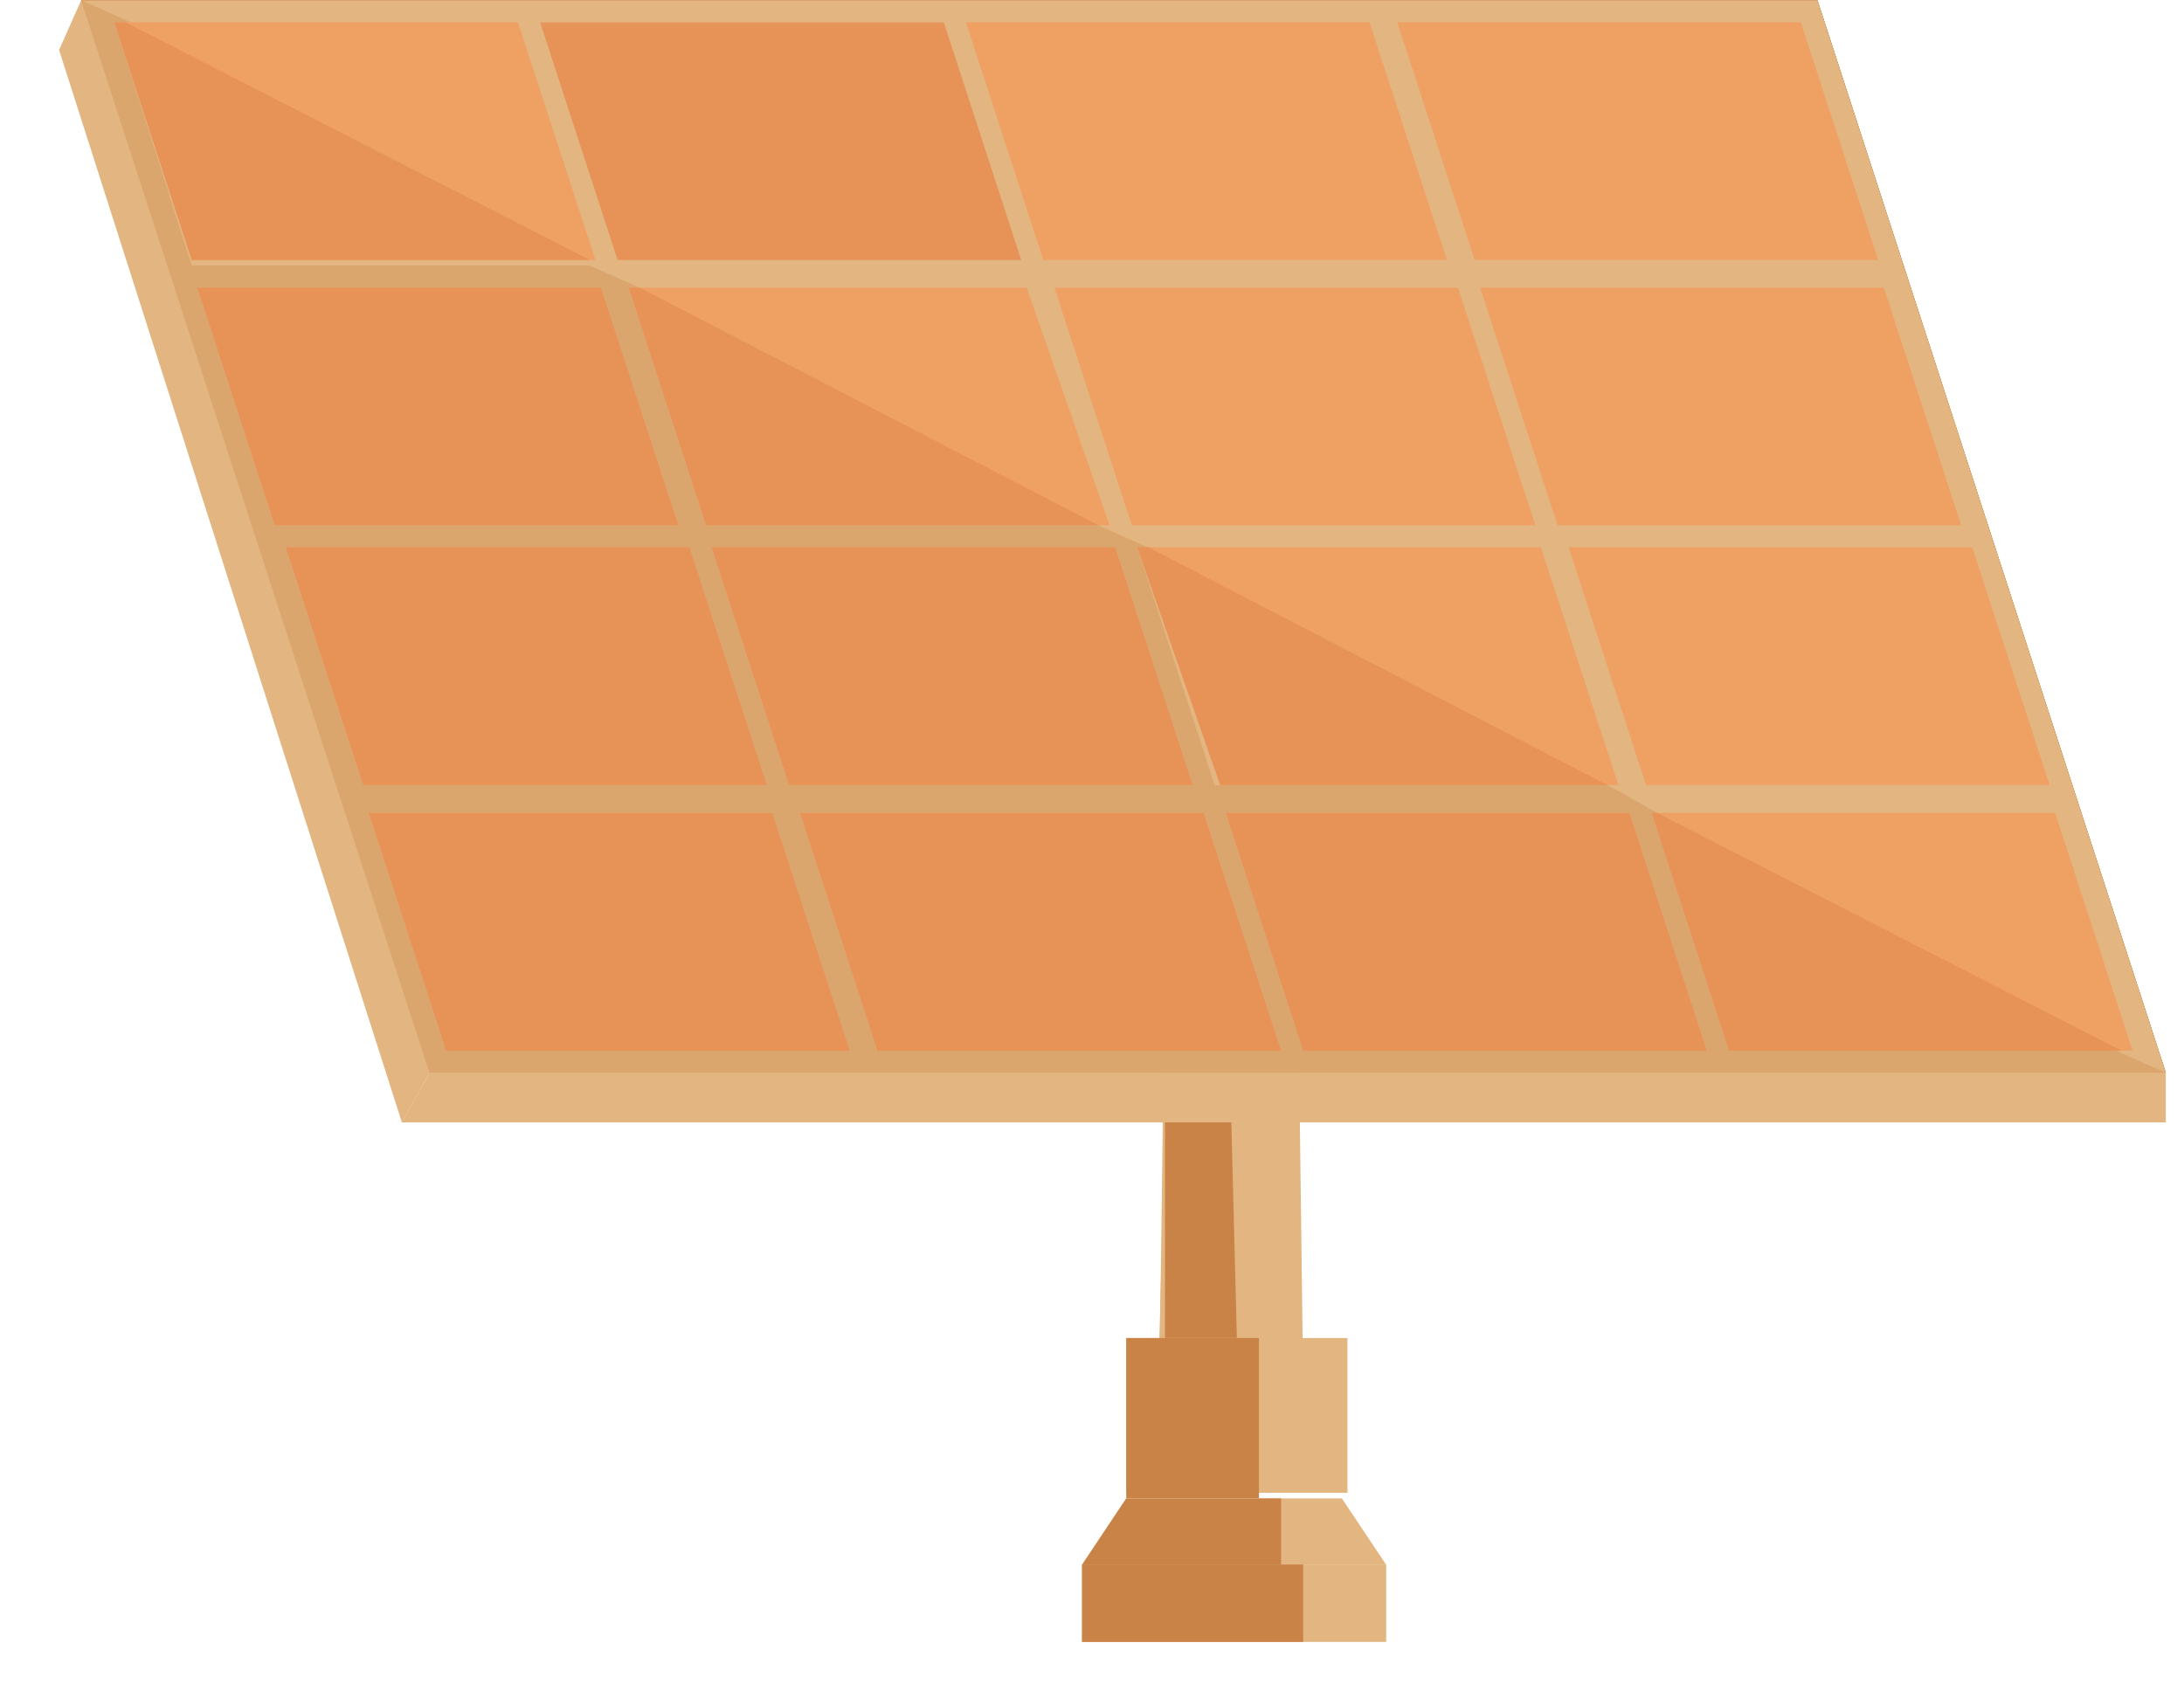 <svg width="36" height="28" viewBox="0 0 36 28" fill="none" xmlns="http://www.w3.org/2000/svg">
<path d="M21.39 15.68L21.481 22.789H19.111L19.203 15.68H21.39Z" fill="#E3B681"/>
<path d="M19.203 18.504L19.111 22.059H19.203V18.504Z" fill="#E3B681"/>
<path d="M20.297 18.504H19.203V22.059H20.388L20.297 18.504Z" fill="#CA8347"/>
<path d="M22.211 22.059H18.565V24.611H22.211V22.059Z" fill="#E3B681"/>
<path d="M20.752 22.059H20.388H19.203H18.565V24.702H20.752V22.059Z" fill="#CA8347"/>
<path d="M17.836 25.797H22.849L22.119 24.703H18.565L17.836 25.797Z" fill="#E3B681"/>
<path d="M22.849 25.793H17.836V27.069H22.849V25.793Z" fill="#E3B681"/>
<path d="M21.117 24.703H20.752H18.565L17.836 25.797H21.117V24.703Z" fill="#CA8347"/>
<path d="M21.481 25.793H17.836V27.069H21.481V25.793Z" fill="#CA8347"/>
<path d="M1.338 0.004L7.08 17.686H35.7L29.958 0.004H1.338Z" fill="#AE6117"/>
<path d="M1.338 0.004L7.08 17.686H35.7L29.958 0.004H1.338Z" fill="#AE6117"/>
<path d="M1.338 0.004L7.08 17.686H35.7L29.958 0.004H1.338Z" fill="#E3B681"/>
<path d="M23.031 0.367L24.307 4.286H30.96L29.684 0.367H23.031Z" fill="#EFA164"/>
<path d="M15.921 0.367L17.197 4.286H23.851L22.575 0.367H15.921Z" fill="#EFA164"/>
<mask id="mask0_384_3176" style="mask-type:luminance" maskUnits="userSpaceOnUse" x="0" y="0" width="36" height="28">
<path d="M35.7 0H0.974V27.162H35.7V0Z" fill="white"/>
</mask>
<g mask="url(#mask0_384_3176)">
<mask id="mask1_384_3176" style="mask-type:luminance" maskUnits="userSpaceOnUse" x="0" y="-7" width="26" height="13">
<path d="M25.036 -6.012H0.7V5.199H25.036V-6.012Z" fill="white"/>
</mask>
<g mask="url(#mask1_384_3176)">
<path d="M15.557 0.367H8.903L10.18 4.286H16.833L15.557 0.367Z" fill="#E79256"/>
</g>
</g>
<path d="M1.885 0.367L3.161 4.286H9.815L8.539 0.367H1.885Z" fill="#EFA164"/>
<path d="M31.052 4.742H24.398L25.674 8.661H32.328L31.052 4.742Z" fill="#EFA164"/>
<path d="M24.033 4.742H17.38L18.656 8.661H25.309L24.033 4.742Z" fill="#EFA164"/>
<path d="M16.924 4.742H10.362L11.638 8.661H18.291L16.924 4.742Z" fill="#EFA164"/>
<path d="M9.906 4.742H3.252L4.528 8.661H11.182L9.906 4.742Z" fill="#EFA164"/>
<path d="M32.51 9.023H25.856L27.132 12.943H33.786L32.51 9.023Z" fill="#EFA164"/>
<path d="M25.401 9.023H18.747L20.114 12.943H26.677L25.401 9.023Z" fill="#EFA164"/>
<path d="M18.383 9.023H11.729L13.005 12.943H19.659L18.383 9.023Z" fill="#EFA164"/>
<path d="M11.364 9.023H4.71L5.986 12.943H12.64L11.364 9.023Z" fill="#EFA164"/>
<path d="M33.877 13.402H27.224L28.5 17.322H35.153L33.877 13.402Z" fill="#EFA164"/>
<path d="M26.859 13.402H20.205L21.481 17.322H28.135L26.859 13.402Z" fill="#EFA164"/>
<path d="M19.84 13.402H13.187L14.463 17.322H21.117L19.84 13.402Z" fill="#EFA164"/>
<path d="M12.731 13.402H6.078L7.354 17.322H14.007L12.731 13.402Z" fill="#EFA164"/>
<path d="M7.08 17.684L6.624 18.504H35.7V17.684H7.08Z" fill="#E3B681"/>
<path d="M1.338 0.004L0.974 0.824L6.625 18.506L7.08 17.686L1.338 0.004Z" fill="#E3B681"/>
<path d="M6.078 13.402H12.731L14.007 17.322H7.354L6.078 13.402ZM13.187 13.402H19.841L21.117 17.322H14.463L13.187 13.402ZM20.205 13.402H26.859L28.135 17.322H21.481L20.205 13.402ZM4.71 9.027H11.364L12.64 12.947H5.986L4.71 9.027ZM11.729 9.027H18.382L19.658 12.947H13.005L11.729 9.027ZM3.252 4.743H9.906L11.182 8.663H4.528L3.252 4.743ZM1.338 0.004L7.08 17.686H35.7L34.88 17.322H28.5L27.223 13.402H27.315L26.677 13.038L26.494 12.947H20.023L18.747 9.027H18.929L18.109 8.663H11.637L10.361 4.743H10.544L9.723 4.379H3.161L1.885 0.368H2.158L1.338 0.004Z" fill="#DAA66D"/>
<path d="M1.885 0.367L3.161 4.286H9.723L2.067 0.367H1.885Z" fill="#E79256"/>
<path d="M10.544 4.742H10.362L11.638 8.661H18.109L10.544 4.742Z" fill="#E79256"/>
<path d="M9.906 4.742H3.252L4.528 8.661H11.182L9.906 4.742Z" fill="#E79256"/>
<path d="M18.929 9.023H18.747L20.114 12.943H26.494L18.929 9.023Z" fill="#E79256"/>
<path d="M18.383 9.023H11.729L13.005 12.943H19.659L18.383 9.023Z" fill="#E79256"/>
<path d="M11.364 9.023H4.71L5.986 12.943H12.64L11.364 9.023Z" fill="#E79256"/>
<path d="M27.315 13.402H27.224L28.5 17.322H34.971L27.315 13.402Z" fill="#E79256"/>
<path d="M26.859 13.402H20.205L21.481 17.322H28.135L26.859 13.402Z" fill="#E79256"/>
<path d="M19.84 13.402H13.187L14.463 17.322H21.117L19.84 13.402Z" fill="#E79256"/>
<path d="M12.731 13.402H6.078L7.354 17.322H14.007L12.731 13.402Z" fill="#E79256"/>
<path d="M1.338 0.004L7.08 17.686L1.338 0.004Z" fill="#DAA66D"/>
</svg>

